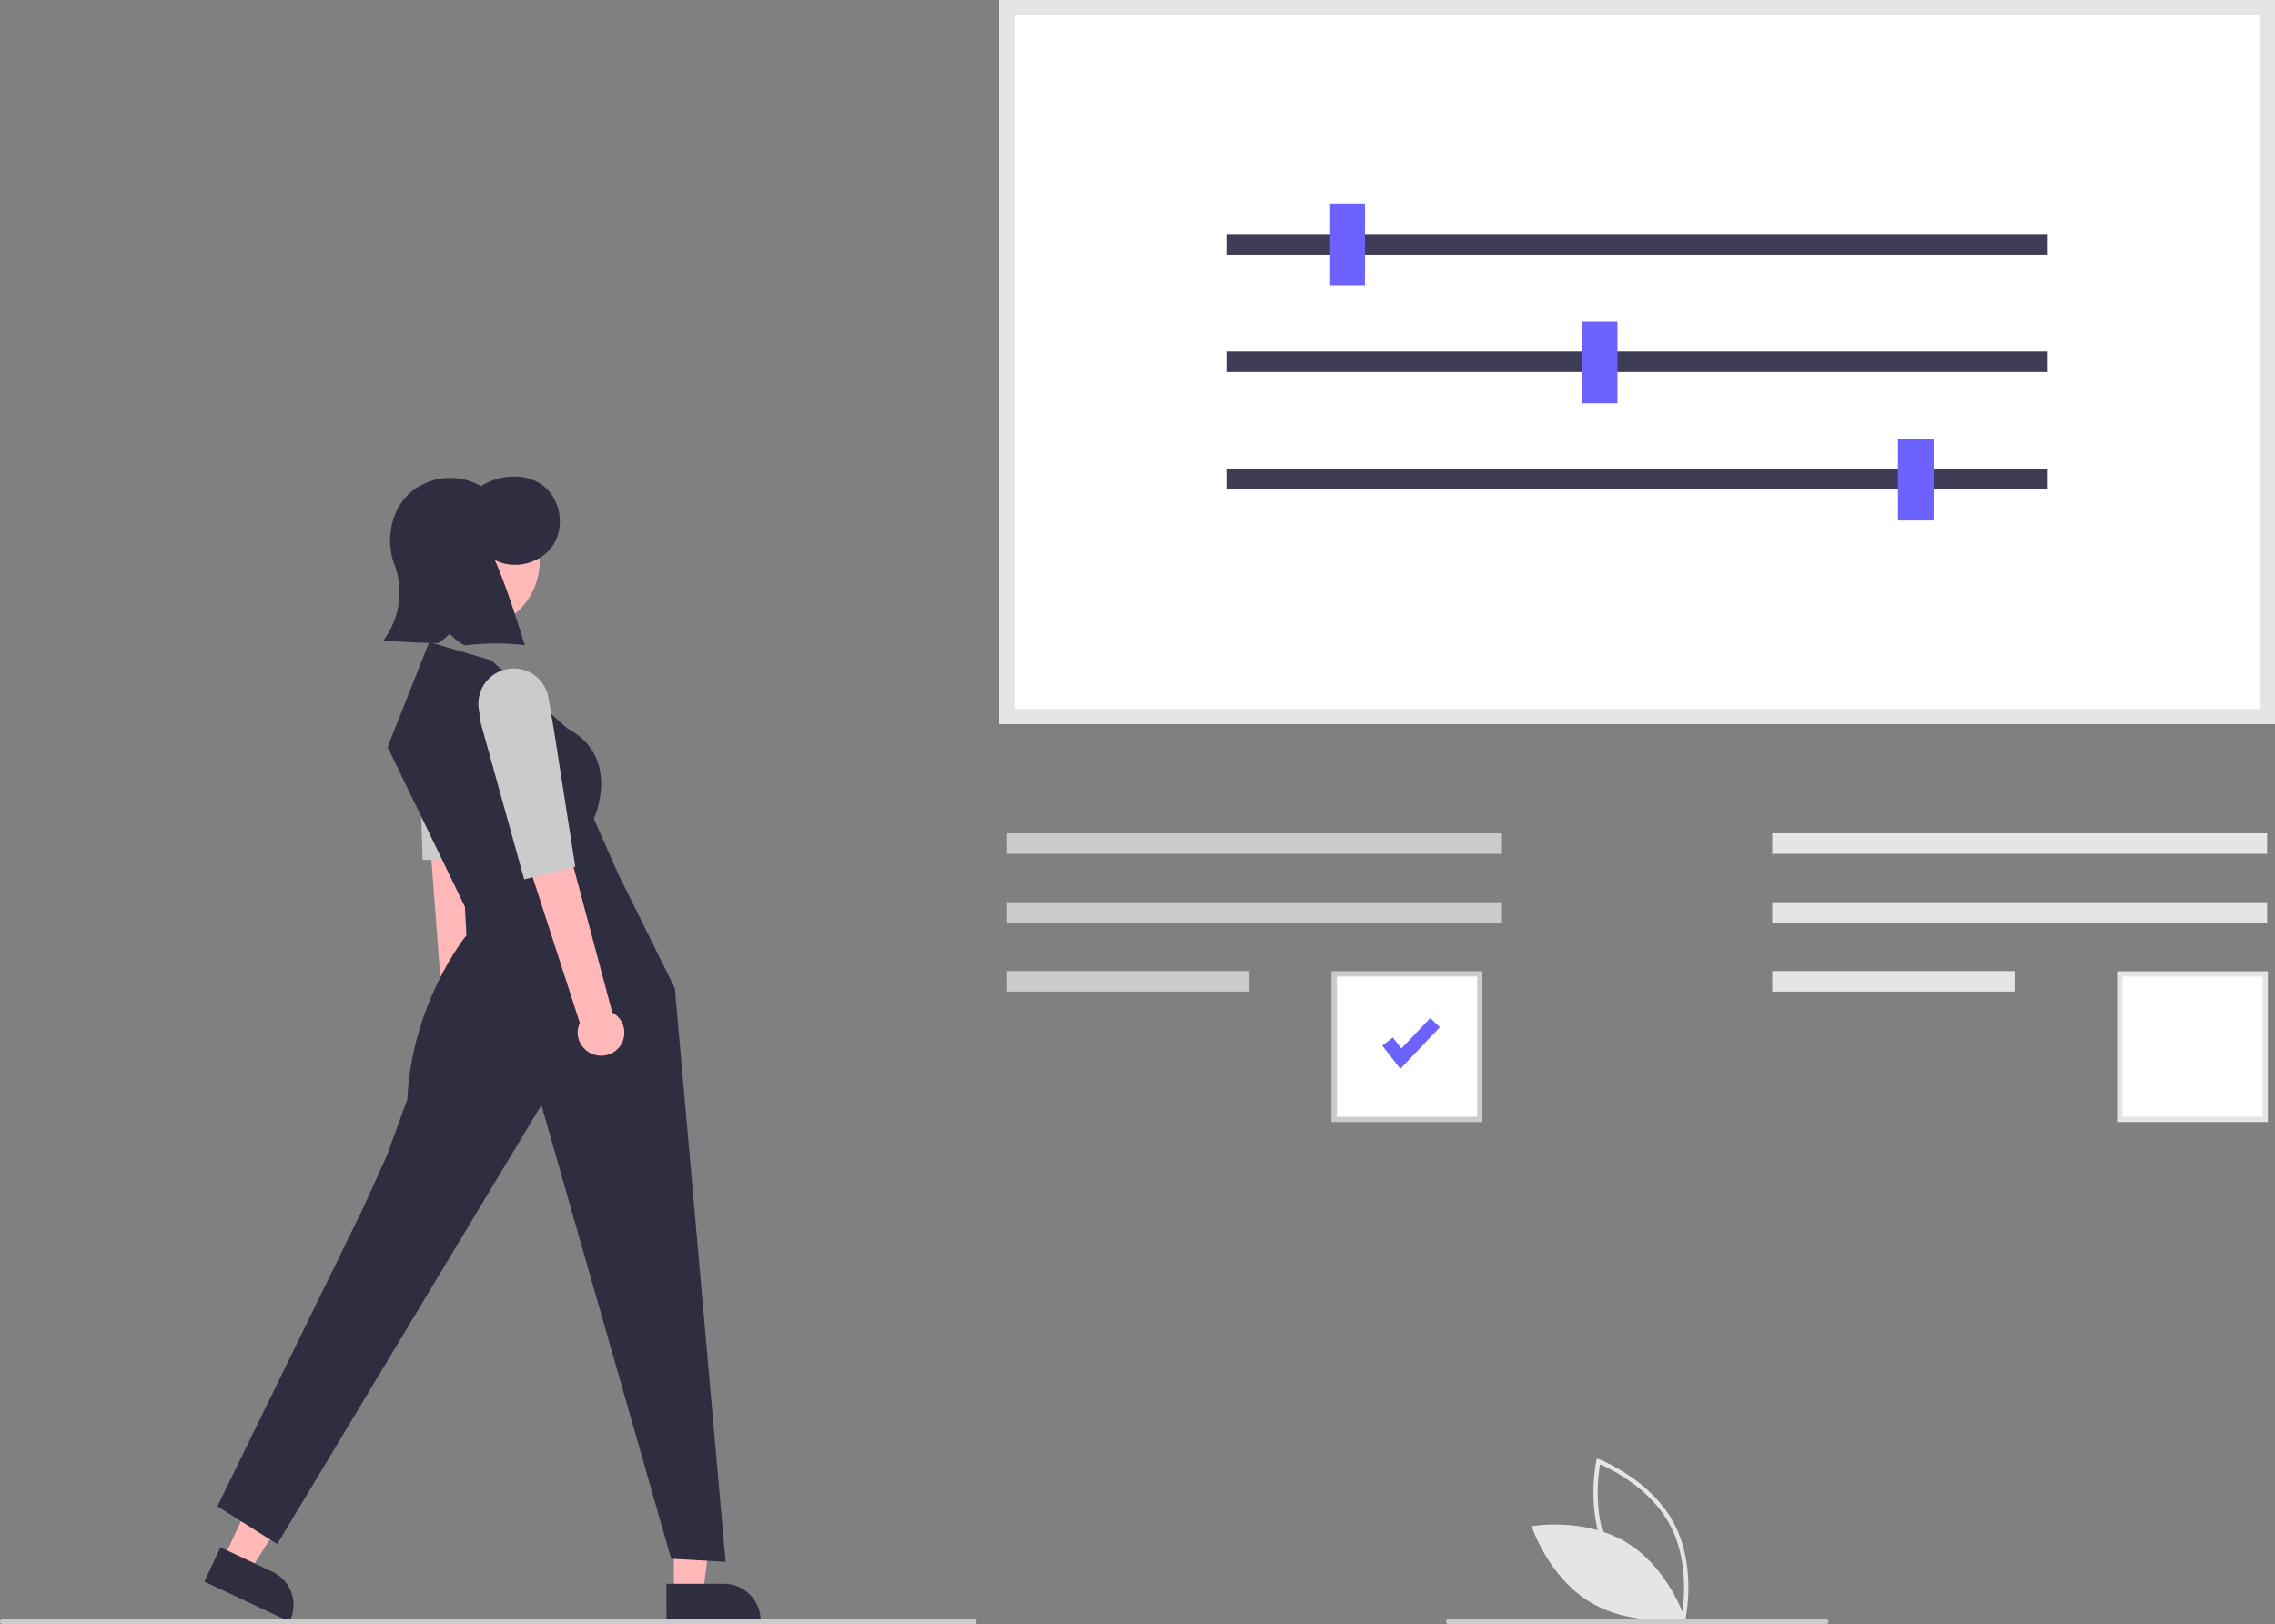 <svg xmlns="http://www.w3.org/2000/svg" data-name="Layer 1" width="892.043" height="637" viewBox="0 0 892.043 637" xmlns:xlink="http://www.w3.org/1999/xlink"><rect x="0" y="0" width="892.043" height="637" fill="#808080" stroke="none"/><path d="M814.649,767.493l-.901-.338c-.198-.075-19.915-7.629-29.151-24.757-9.236-17.129-4.714-37.753-4.667-37.959l.213-.939.901.338c.198.075,19.914,7.629,29.151,24.757,9.236,17.129,4.714,37.753,4.667,37.959Zm-28.573-25.892c7.809,14.482,23.389,21.906,27.337,23.601.751-4.231,3.104-21.341-4.697-35.809-7.801-14.467-23.388-21.902-27.337-23.601C780.627,710.025,778.274,727.133,786.076,741.601Z" transform="translate(-153.978 -131.5)" fill="#e5e5e5"/><path d="M791.655,736.39c16.598,9.986,22.991,29.821,22.991,29.821s-20.519,3.644-37.117-6.342-22.991-29.821-22.991-29.821S775.057,726.404,791.655,736.39Z" transform="translate(-153.978 -131.5)" fill="#e5e5e5"/><path d="M1046.022,415.5H545.8v-284h500.222Z" transform="translate(-153.978 -131.5)" fill="#fff"/><path d="M1046.022,415.5H545.8v-284h500.222Zm-494.222-6h488.222v-272H551.8Z" transform="translate(-153.978 -131.5)" fill="#e5e5e5"/><rect x="480.906" y="91.836" width="322.053" height="8.053" fill="#3f3d56"/><rect x="480.906" y="137.836" width="322.053" height="8.053" fill="#3f3d56"/><rect x="480.906" y="183.836" width="322.053" height="8.053" fill="#3f3d56"/><rect x="521.224" y="79.862" width="14" height="32" fill="#6c63ff"/><rect x="620.224" y="126.138" width="14" height="32" fill="#6c63ff"/><rect x="744.224" y="172.138" width="14" height="32" fill="#6c63ff"/><rect x="394.906" y="326.836" width="194.053" height="8.053" fill="#cbcbcb"/><rect x="394.906" y="353.836" width="194.053" height="8.053" fill="#cbcbcb"/><rect x="394.906" y="380.836" width="95.053" height="8.053" fill="#cbcbcb"/><path d="M735.203,571.5h-59v-59h59Z" transform="translate(-153.978 -131.5)" fill="#fff"/><path d="M735.203,571.5h-59v-59h59Zm-57-2h55v-55h-55Z" transform="translate(-153.978 -131.5)" fill="#cbcbcb"/><path d="M1043.203,571.5h-59v-59h59Z" transform="translate(-153.978 -131.5)" fill="#fff"/><path d="M1043.203,571.5h-59v-59h59Zm-57-2h55v-55h-55Z" transform="translate(-153.978 -131.5)" fill="#e5e5e5"/><path id="bc2b8cae-94aa-4e1c-8c4f-fe8a4409e542-100" data-name="Path 202" d="M703.076,550.695l-7.075-9.1,4.114-3.2,3.35,4.307,11.318-11.946,3.785,3.585Z" transform="translate(-153.978 -131.5)" fill="#6c63ff"/><rect x="694.906" y="326.836" width="194.053" height="8.053" fill="#e5e5e5"/><rect x="694.906" y="353.836" width="194.053" height="8.053" fill="#e5e5e5"/><rect x="694.906" y="380.836" width="95.053" height="8.053" fill="#e5e5e5"/><path d="M340.528,541.419a9.024,9.024,0,0,0,1.5-12.747,9.278,9.278,0,0,0-1.026-1.09l-2.689-118.369-19.407,3.465,8.766,115.878a9.041,9.041,0,0,0,.02,11.233A9.203,9.203,0,0,0,340.528,541.419Z" transform="translate(-153.978 -131.5)" fill="#ffb7b7"/><path d="M335.17,387.367c-.235-.057-.472-.107-.712-.153A13.842,13.842,0,0,0,318.122,399.549l-.54,5.867,2.12,63.317,20.652-.114,4.37-52.938.988-13.88A13.838,13.838,0,0,0,335.17,387.367Z" transform="translate(-153.978 -131.5)" fill="#cbcbcb"/><polygon points="264.245 624.885 275.689 624.884 281.132 580.747 264.243 580.747 264.245 624.885" fill="#ffb7b7"/><path d="M415.305,752.649l22.536-.001h.001a14.362,14.362,0,0,1,14.361,14.361v.467l-36.897.001Z" transform="translate(-153.978 -131.5)" fill="#2f2e41"/><polygon points="87.497 611.492 97.854 616.357 121.547 578.721 106.26 571.542 87.497 611.492" fill="#ffb7b7"/><path d="M240.421,738.37l20.398,9.58.001 0a14.362,14.362,0,0,1,6.893,19.104l-.198.422L234.118,751.792Z" transform="translate(-153.978 -131.5)" fill="#2f2e41"/><circle cx="338.855" cy="351.651" r="26.735" transform="translate(-286.216 348.808) rotate(-61.337)" fill="#ffb8b8"/><path d="M346.581,390.468l-24.314-7.151-16.305,41.191,30.321,62.645.572,11.156s-21.331,26.136-23.17,64.361L305.676,584.697l-9.44,20.882-57.023,116.682,23.461,14.798L366.262,564.893l50.892,177.941,21.343,1.195-19.9-224.974-22.017-44.395-9.745-22.017s11.053-24.116-10.345-35.416Z" transform="translate(-153.978 -131.5)" fill="#2f2e41"/><path d="M367.343,322.299c-6.61-5.442-17.34-4.924-24.751-.111a24.071,24.071,0,0,0-28.263,2.995c-7.388,7.007-9.321,19.103-5.38,28.519a31.43,31.43,0,0,1-4.744,29.099c7.166.418,14.332.836,21.515.957a25.675,25.675,0,0,0,4.587-3.7c2.857,3.076,5.734,4.656,6.308,4.561a94.976,94.976,0,0,1,23.137-.079c-3.646-11.595-7.293-23.19-11.767-33.455,7.534,4.069,17.964,1.497,22.742-5.608C375.506,338.371,373.954,327.741,367.343,322.299Z" transform="translate(-153.978 -131.5)" fill="#2f2e41"/><path d="M396.846,542.133a9.024,9.024,0,0,0-1.539-12.742,9.281,9.281,0,0,0-1.254-.819l-30.448-114.418L345.557,422.086l35.768,110.568a9.041,9.041,0,0,0,2.661,10.913A9.203,9.203,0,0,0,396.846,542.133Z" transform="translate(-153.978 -131.5)" fill="#ffb7b7"/><path d="M355.413,393.66c-.242,0-.484.006-.728.019A13.842,13.842,0,0,0,341.708,409.51l.854,5.83,16.949,61.043,20.046-4.967-8.2-52.481-2.303-13.723A13.838,13.838,0,0,0,355.413,393.66Z" transform="translate(-153.978 -131.5)" fill="#cbcbcb"/><path d="M535.978,768.5h-381a1,1,0,0,1,0-2h381a1,1,0,1,1,0,2Z" transform="translate(-153.978 -131.5)" fill="#cbcbcb"/><path d="M869.978,768.5h-148a1,1,0,0,1,0-2h148a1,1,0,1,1,0,2Z" transform="translate(-153.978 -131.5)" fill="#cbcbcb"/></svg>